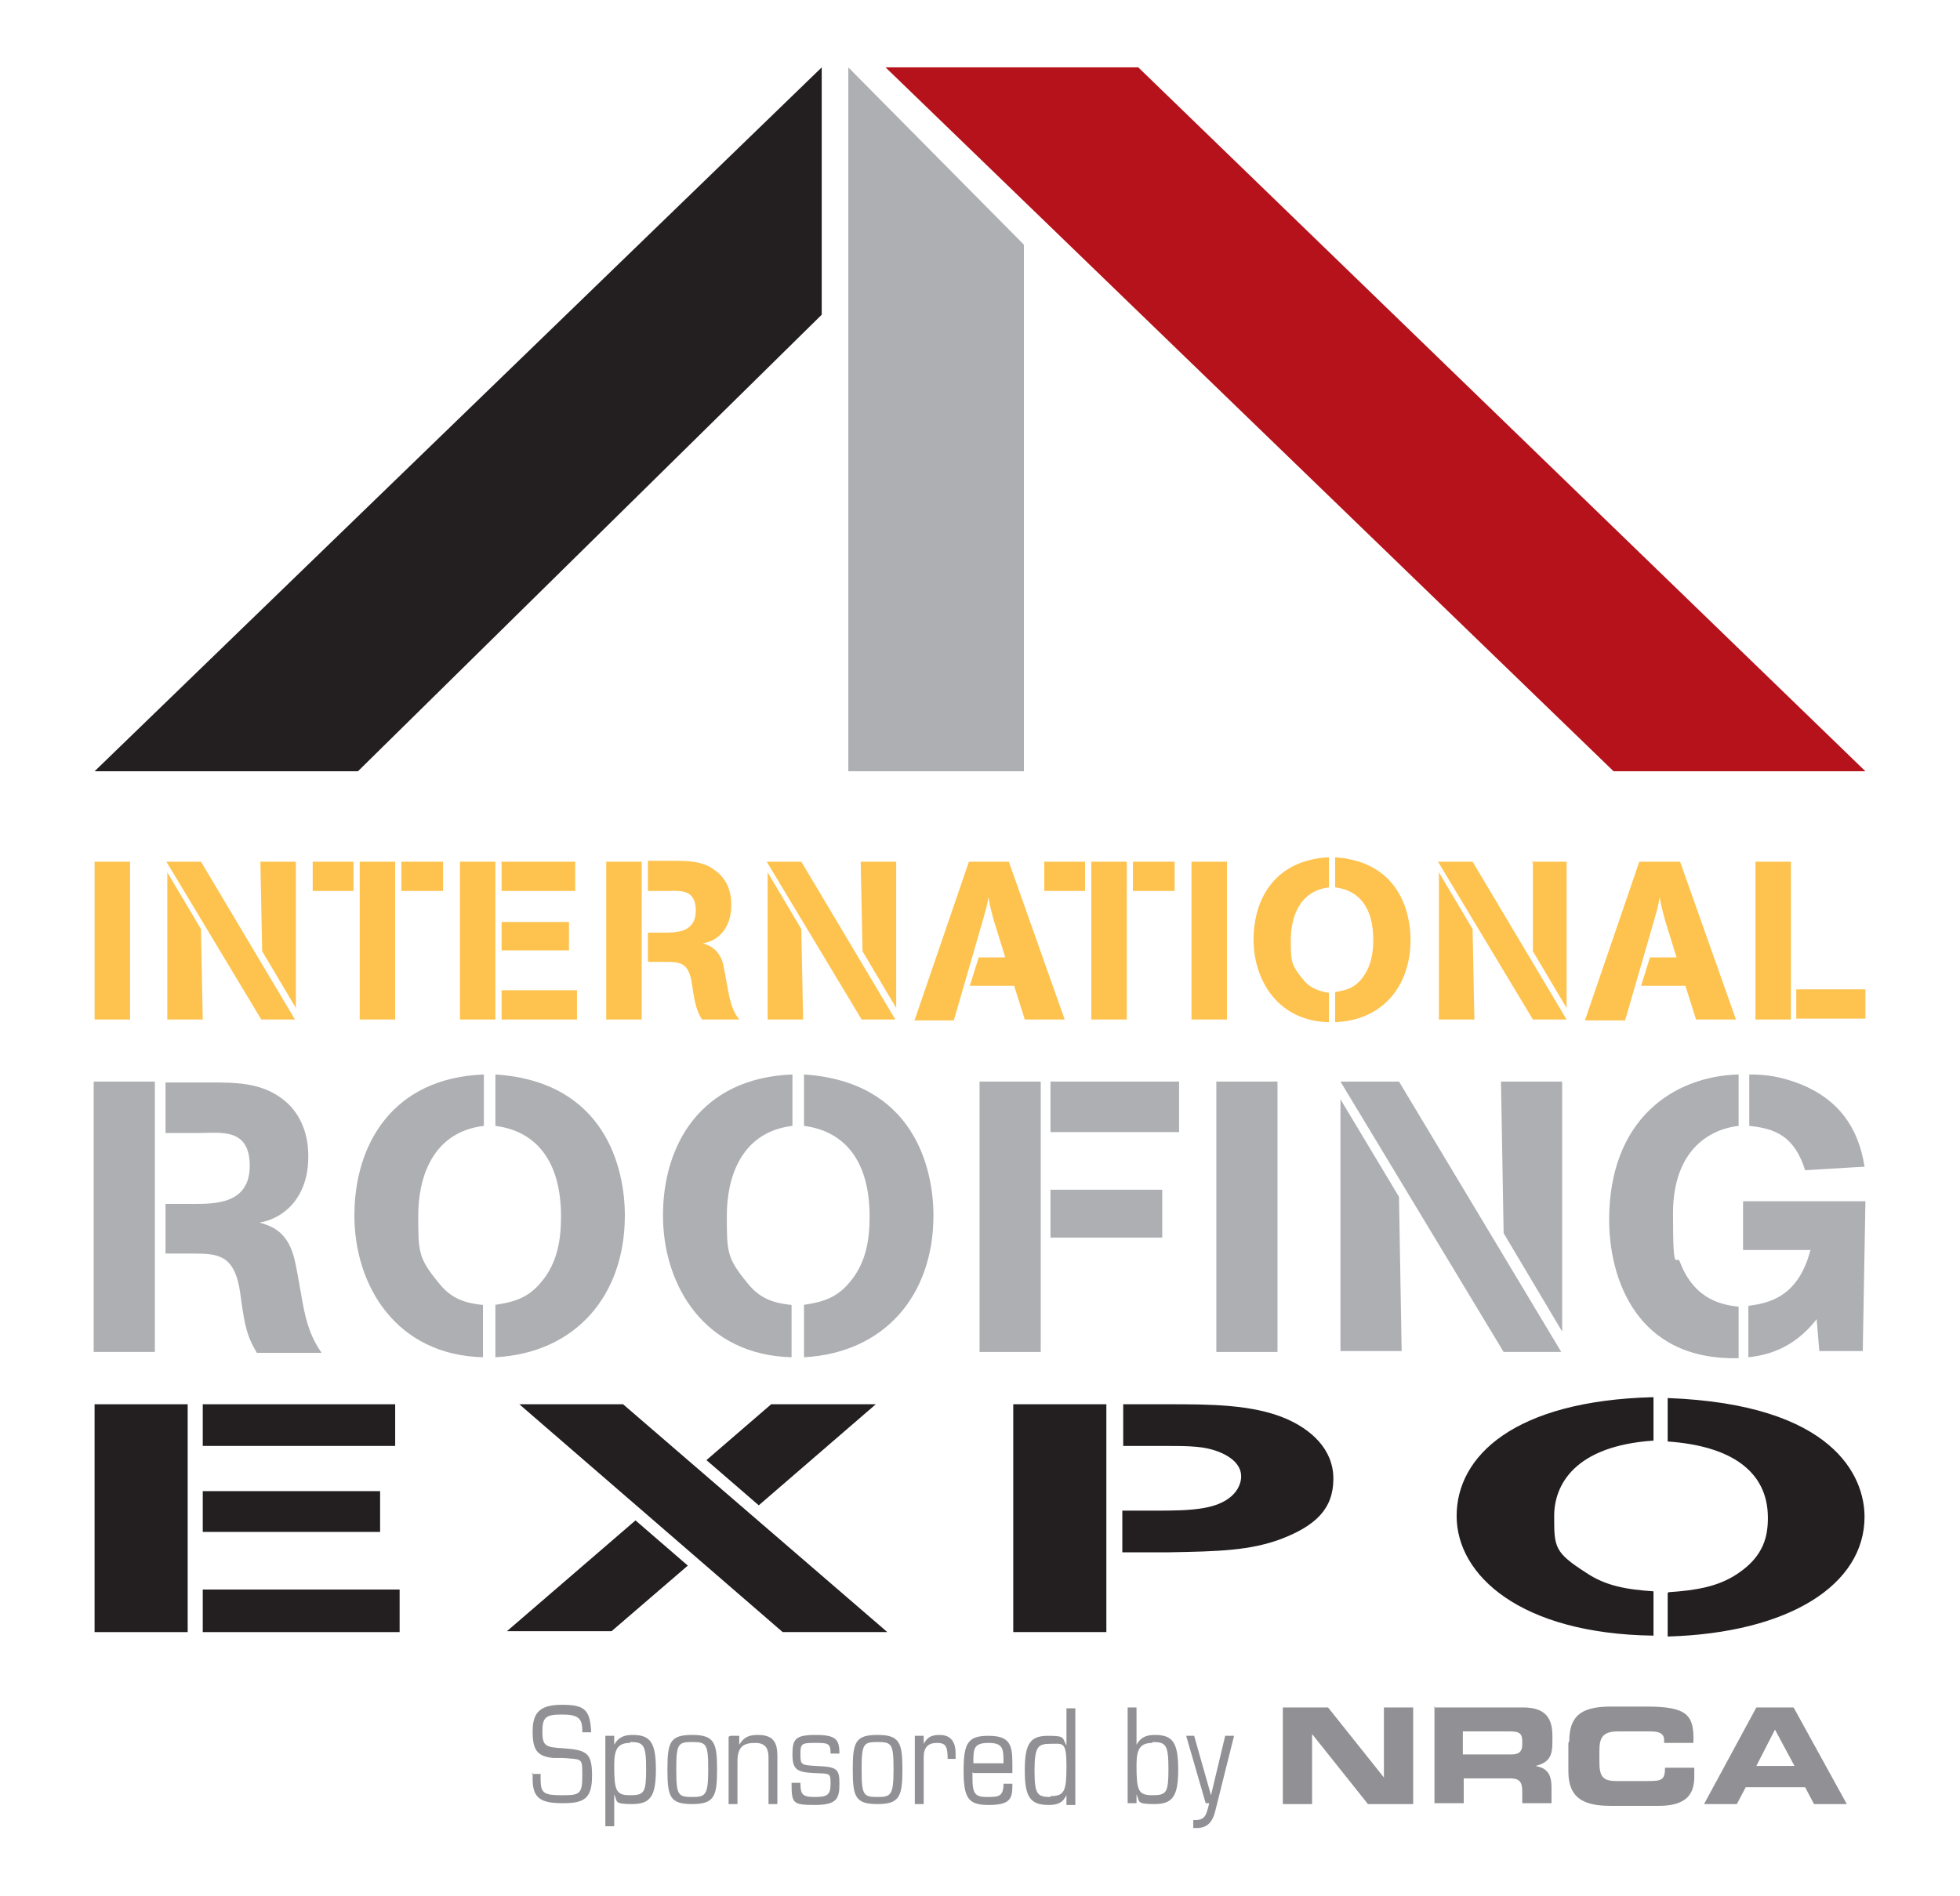 <?xml version="1.0" encoding="UTF-8"?>
<svg xmlns="http://www.w3.org/2000/svg" width="3.1in" height="3in" viewBox="0 0 220.9 213.9">
  <g>
    <g id="Layer_1">
      <rect x="10.6" y="97.2" width="4" height="17.8" fill="#fec34e"></rect>
      <path d="M29.3,97.2h4v16.5l-3.8-6.4-.2-10ZM18.8,115v-16.6l3.8,6.4.2,10.2h-4ZM18.8,97.2h3.8l10.6,17.8h-3.8l-10.7-17.8Z" fill="#fec34e"></path>
      <path d="M45.2,97.2h4.7v3.3h-4.7v-3.3ZM40.5,97.2h4v17.8h-4v-17.8ZM35.2,97.2h4.6v3.3h-4.6v-3.3Z" fill="#fec34e"></path>
      <path d="M56.5,111.7h8.5v3.3h-8.5v-3.3ZM56.5,104h7.6v3.2h-7.6v-3.2ZM56.5,97.2h8.3v3.3h-8.3v-3.3ZM51.8,97.2h4v17.8h-4v-17.8Z" fill="#fec34e"></path>
      <path d="M73,108.4v-3.2h1.8c1.4,0,3.6,0,3.6-2.5s-1.9-2.2-3.2-2.2h-2.2v-3.4h2.8c1.7,0,3.4,0,4.8,1.1,1.8,1.3,1.8,3.3,1.8,3.9,0,2.8-1.7,4.1-3.2,4.3.5.2,1.3.4,1.9,1.4.4.7.4,1,.9,3.7.3,1.7.6,2.6,1.3,3.5h-4.2c-.3-.5-.6-1-.9-2.5-.1-.6-.2-1.3-.3-1.9-.4-2-1.3-2.1-2.9-2.1h-1.9ZM68.3,97.2h4v17.8h-4v-17.8Z" fill="#fec34e"></path>
      <path d="M97,97.2h4v16.5l-3.8-6.4-.2-10ZM86.5,115v-16.6l3.8,6.4.2,10.2h-4ZM86.5,97.2h3.8l10.6,17.8h-3.8l-10.7-17.8Z" fill="#fec34e"></path>
      <path d="M103.1,115l6.1-17.8h4.5l6.3,17.8h-4.5l-1.2-3.8h-5l1-3.2h3l-1.3-4.2c-.3-1.2-.4-1.4-.6-2.6-.2,1.2-.3,1.4-.6,2.5l-3.3,11.4h-4.5Z" fill="#fec34e"></path>
      <path d="M127.7,97.2h4.7v3.3h-4.7v-3.3ZM123,97.2h4v17.8h-4v-17.8ZM117.7,97.2h4.6v3.3h-4.6v-3.3Z" fill="#fec34e"></path>
      <rect x="134.3" y="97.2" width="4" height="17.8" fill="#fec34e"></rect>
      <path d="M150.5,111.9c1.2-.2,2.1-.4,3-1.5,1.1-1.4,1.3-3,1.3-4.4,0-3.6-1.6-5.6-4.3-5.9v-3.4c7.2.5,8.5,6.2,8.5,9.3,0,5.3-3.2,9.1-8.5,9.3v-3.4ZM149.8,115.3c-5.7-.1-8.5-4.7-8.5-9.3s2.4-9,8.5-9.3v3.4c-3.4.4-4.3,3.5-4.3,5.9s0,2.8,1.4,4.5c.8,1,1.8,1.3,2.9,1.5v3.4Z" fill="#fec34e"></path>
      <path d="M172.6,97.2h4v16.5l-3.8-6.4v-10ZM162.2,115v-16.6l3.8,6.4.2,10.2h-4ZM162.2,97.2h3.8l10.6,17.8h-3.8l-10.7-17.8Z" fill="#fec34e"></path>
      <path d="M178.7,115l6.1-17.8h4.6l6.3,17.8h-4.5l-1.2-3.8h-5l1-3.2h3l-1.3-4.2c-.3-1.2-.4-1.4-.6-2.6-.2,1.2-.3,1.4-.6,2.5l-3.3,11.4h-4.5Z" fill="#fec34e"></path>
      <path d="M202.5,111.6h7.8v3.3h-7.8v-3.3ZM197.9,97.2h4v17.8h-4v-17.8Z" fill="#fec34e"></path>
      <path d="M18.6,141.3v-5.5h3.2c2.4,0,6.3,0,6.3-4.3s-3.3-3.7-5.6-3.7h-3.9v-5.7h4.9c2.9,0,5.8,0,8.2,1.8,3,2.2,3,5.7,3,6.6,0,4.7-2.9,7-5.5,7.4.9.3,2.3.6,3.3,2.4.6,1.2.7,1.7,1.5,6.3.5,2.9,1.1,4.4,2.2,6h-7.3c-.5-.9-1.1-1.8-1.5-4.2-.2-1.1-.3-2.2-.5-3.3-.7-3.4-2.3-3.7-5-3.7h-3.3ZM10.5,122h6.9v30.5h-6.9v-30.5Z" fill="#adafb2"></path>
      <path d="M55.7,147.2c2-.3,3.7-.7,5.2-2.5,2-2.3,2.3-5.1,2.3-7.5,0-6.1-2.7-9.6-7.4-10.2v-5.8c12.4.8,14.6,10.6,14.6,15.9,0,9-5.5,15.5-14.6,16v-5.9ZM54.5,153.1c-9.9-.2-14.6-8.1-14.6-16s4.2-15.5,14.6-15.9v5.8c-5.9.7-7.4,6-7.4,10.1s0,4.8,2.3,7.6c1.4,1.8,3,2.3,5,2.5v5.9Z" fill="#adafb2"></path>
      <path d="M90.5,147.2c2-.3,3.7-.7,5.2-2.5,2-2.3,2.3-5.1,2.3-7.5,0-6.1-2.7-9.6-7.4-10.2v-5.8c12.4.8,14.6,10.6,14.6,15.9,0,9-5.5,15.5-14.6,16v-5.9ZM89.3,153.1c-9.9-.2-14.6-8.1-14.6-16s4.2-15.5,14.6-15.9v5.8c-5.9.7-7.4,6-7.4,10.1s0,4.8,2.3,7.6c1.4,1.8,3,2.3,5,2.5v5.9Z" fill="#adafb2"></path>
      <path d="M118.4,134.2h12.6v5.4h-12.6v-5.4ZM118.4,122h14.5v5.7h-14.5v-5.7ZM110.4,122h6.9v30.5h-6.9v-30.5Z" fill="#adafb2"></path>
      <rect x="137.1" y="122" width="6.9" height="30.5" fill="#adafb2"></rect>
      <path d="M169.2,122h6.9v28.2l-6.6-11.1-.3-17.2ZM151.1,152.5v-28.5l6.6,11,.3,17.4h-6.9ZM151.1,122h6.6l18.3,30.5h-6.5l-18.4-30.5Z" fill="#adafb2"></path>
      <path d="M203.5,132c-1.2-3.8-3.3-4.7-6.3-5v-5.8c1.8,0,3.5.2,5.8,1.1,4.2,1.7,6.5,4.8,7.2,9.3l-6.7.4ZM196.5,135.5h13.8l-.3,16.9h-4.9l-.3-3.6c-2.7,3.5-5.9,4.1-7.7,4.3v-5.8c2.2-.3,5.6-.9,7-6.3h-7.6v-5.5ZM196,153.2c-11.6.3-14.6-9.1-14.6-15.6,0-11.3,7.2-16.2,14.6-16.4v5.8c-2.8.3-7.4,2.3-7.4,9.9s.4,4.3.8,5.5c1.7,4.4,5,4.8,6.6,5v5.9Z" fill="#adafb2"></path>
      <polygon points="210.3 87 181.9 87 99.8 7.6 128.3 7.6 210.3 87" fill="#b5121b"></polygon>
      <polygon points="10.6 87 40.3 87 92.6 35.5 92.6 7.6 10.6 87" fill="#231f20"></polygon>
      <polygon points="115.4 87 95.6 87 95.6 7.6 115.4 27.6 115.4 87" fill="#adafb2"></polygon>
      <path d="M22.8,179.3h22.2v4.8h-22.2v-4.8ZM22.8,168.2h20v4.6h-20v-4.6ZM22.8,158.4h21.7v4.7h-21.7v-4.7ZM10.6,158.4h10.5v25.7h-10.5v-25.7Z" fill="#231f20"></path>
      <path d="M79.6,164.7l7.3-6.3h11.8l-13.2,11.4-5.9-5.1ZM58.4,158.4h11.8l29.8,25.7h-11.8l-29.7-25.7ZM57.1,184l14.5-12.5,5.9,5.1-8.6,7.4h-11.8Z" fill="#231f20"></path>
      <path d="M126.5,175.2v-4.8h3.4c2.3,0,4.1,0,5.8-.3,4-.7,4.2-3.1,4.2-3.5s0-1.7-2.2-2.7c-1.8-.8-3.6-.8-6.6-.8h-4.5v-4.7h5c4.7,0,9.5,0,13.3,1.6,2.8,1.2,5.4,3.4,5.4,6.8s-2,5.3-5.9,6.8c-3.5,1.3-7,1.4-12.6,1.5h-5.3ZM114.2,158.4h10.5v25.7h-10.5v-25.7Z" fill="#231f20"></path>
      <path d="M188.1,179.6c3-.2,5.6-.6,7.8-2.1,3-2,3.4-4.3,3.4-6.3,0-5.2-4.1-8.1-11.3-8.6v-4.9c18.8.7,22.2,8.9,22.2,13.4,0,7.6-8.4,13.1-22.2,13.5v-4.9ZM186.4,184.5c-15-.2-22.2-6.8-22.2-13.5s6.4-13,22.2-13.4v4.9c-8.9.6-11.2,5-11.2,8.5s0,4.1,3.6,6.4c2.2,1.5,4.6,1.9,7.6,2.1v4.9Z" fill="#231f20"></path>
      <path d="M59.9,200.1h1v.6c0,1.6.4,1.8,2.4,1.8s2.3-.1,2.3-2.2,0-1.8-2.2-2h-1.1c-1.8-.2-2.3-.9-2.3-3s.8-3,3.3-3,3.2.5,3.3,3.1h-1v-.2c0-1.4-.5-1.8-2.3-1.8s-2.2.3-2.2,1.9.3,1.8,2.3,1.9c2.7.2,3.3.5,3.3,3.1s-.9,3.1-3.3,3.1-3.4-.5-3.4-2.7v-.8Z" fill="#919195"></path>
      <path d="M71,196.6c-1.4,0-1.8.7-1.8,2.5,0,2.9.2,3.4,1.8,3.4s1.8-.3,1.8-3-.3-3-1.8-3M68.2,195.8h1v1h0c.5-.9,1.2-1.1,2.1-1.1,2,0,2.6.9,2.6,3.9s-.6,3.9-2.7,3.9-1.6-.3-2-1.1h0v3.6h-1v-10.3Z" fill="#919195"></path>
      <path d="M78,202.7c1.5,0,1.8-.2,1.8-3.1s-.2-3.1-1.8-3.1-1.8.2-1.8,3.1.2,3.1,1.8,3.1M78,195.7c2.5,0,2.8.9,2.8,3.9s-.3,3.9-2.8,3.9-2.8-.8-2.8-3.9.3-3.9,2.8-3.9" fill="#919195"></path>
      <path d="M82.3,195.8h1v1h0c.5-.8,1-1.1,2.1-1.1,1.8,0,2.2.9,2.2,2.4v5.4h-1v-5.2c0-.9-.2-1.7-1.5-1.7s-2,.4-2,2.1v4.8h-1v-7.6Z" fill="#919195"></path>
      <path d="M90.2,201.1c0,1.3.2,1.6,1.6,1.6s1.8-.2,1.8-1.5-.1-1.1-1.9-1.2c-1.9-.1-2.4-.4-2.4-2.1s.3-2.2,2.6-2.2,2.7.5,2.7,2.1h-1c0-1.2-.3-1.2-1.8-1.2s-1.6.1-1.6,1.3.1,1.2,1.8,1.3c2.3.1,2.6.3,2.6,2s-.3,2.4-2.8,2.4-2.6-.2-2.6-2.5h1Z" fill="#919195"></path>
      <path d="M98.9,202.7c1.5,0,1.8-.2,1.8-3.1s-.2-3.1-1.8-3.1-1.8.2-1.8,3.1.2,3.1,1.8,3.1M98.9,195.7c2.5,0,2.8.9,2.8,3.9s-.3,3.9-2.8,3.9-2.8-.8-2.8-3.9.3-3.9,2.8-3.9" fill="#919195"></path>
      <path d="M103.1,195.8h1v.9h0c.4-.7.8-1,1.8-1s1.8.5,1.8,2.1v.6h-.9c0-1.4-.2-1.8-1.2-1.8-1,0-1.5.5-1.5,1.6v5.3h-1v-7.6Z" fill="#919195"></path>
      <path d="M113.1,198.9c0-1.6,0-2.3-1.7-2.3s-1.7.7-1.7,2.3h3.5ZM109.6,199.9v.7c0,1.7.3,2.1,1.6,2.1s1.9,0,1.9-1.5h1v.3c0,1.5-.4,2.1-2.7,2.1s-2.8-.8-2.8-3.9.5-3.9,2.8-3.9,2.7.9,2.7,3v1.2h-4.4Z" fill="#919195"></path>
      <path d="M118.4,202.6c1.6,0,1.8-.6,1.8-3.4s-.4-2.5-1.8-2.5-1.8.3-1.8,3,.3,3,1.8,3M120.2,202.5h0c-.4.8-.9,1.1-2,1.1-2.1,0-2.7-.9-2.7-3.9s.6-3.9,2.6-3.9,1.6.2,2.1,1.1h0v-4.2h1v10.9h-1v-1Z" fill="#919195"></path>
      <path d="M129.9,196.6c-1.4,0-1.8.7-1.8,2.5,0,2.9.2,3.4,1.8,3.4s1.8-.3,1.8-3-.3-3-1.8-3M127.1,192.6h1v4.2h0c.5-.9,1.2-1.1,2.1-1.1,2,0,2.6.9,2.6,3.9s-.6,3.9-2.7,3.9-1.6-.3-2-1.1h0v1h-1v-10.9Z" fill="#919195"></path>
      <path d="M134.5,205.3c1.2,0,1.4-.2,1.8-1.9h-.4l-2.2-7.6h.9l1.9,6.7h0l1.6-6.7h1l-2.1,8.4c-.3,1.3-.9,2-2.1,2s-.3,0-.4,0v-.9Z" fill="#919195"></path>
      <polygon points="144.6 192.6 149.7 192.6 156 200.5 156 200.5 156 192.6 159.3 192.6 159.3 203.5 154.2 203.5 147.9 195.6 147.9 195.6 147.9 203.5 144.6 203.5 144.6 192.6" fill="#919195"></polygon>
      <path d="M164.9,197.9h5.5c.9,0,1.2-.4,1.2-1.1v-.4c0-1-.5-1.1-1.5-1.1h-5.2v2.6ZM161.6,192.6h10.1c2.6,0,3.3,1.3,3.3,3.2v.7c0,1.5-.3,2.3-1.9,2.7h0c1,.2,1.8.6,1.8,2.4v1.8h-3.3v-1.3c0-1.1-.3-1.5-1.4-1.5h-5.2v2.8h-3.3v-10.9Z" fill="#919195"></path>
      <path d="M176.9,196.4c0-3.2,1.8-3.9,4.8-3.9h3.9c4.7,0,5.4,1,5.3,4.1h-3.3v-.3c0-.8-.6-1-1.6-1h-3.6c-1.8,0-2.1.8-2.1,2.2v1.2c0,1.6.3,2.2,1.9,2.2h3.6c1.5,0,1.9-.1,1.9-1.5h3.3v1c0,1.8-.7,3.3-4,3.3h-5.4c-3,0-4.8-.8-4.8-3.9v-3.2Z" fill="#919195"></path>
      <path d="M198,199.2h4.3l-2.2-4.1-2.1,4.1ZM197.9,192.6h4.3l6,10.9h-3.7l-1-1.9h-6.7l-1,1.9h-3.7l5.9-10.9Z" fill="#919195"></path>
    </g>
  </g>
</svg>
